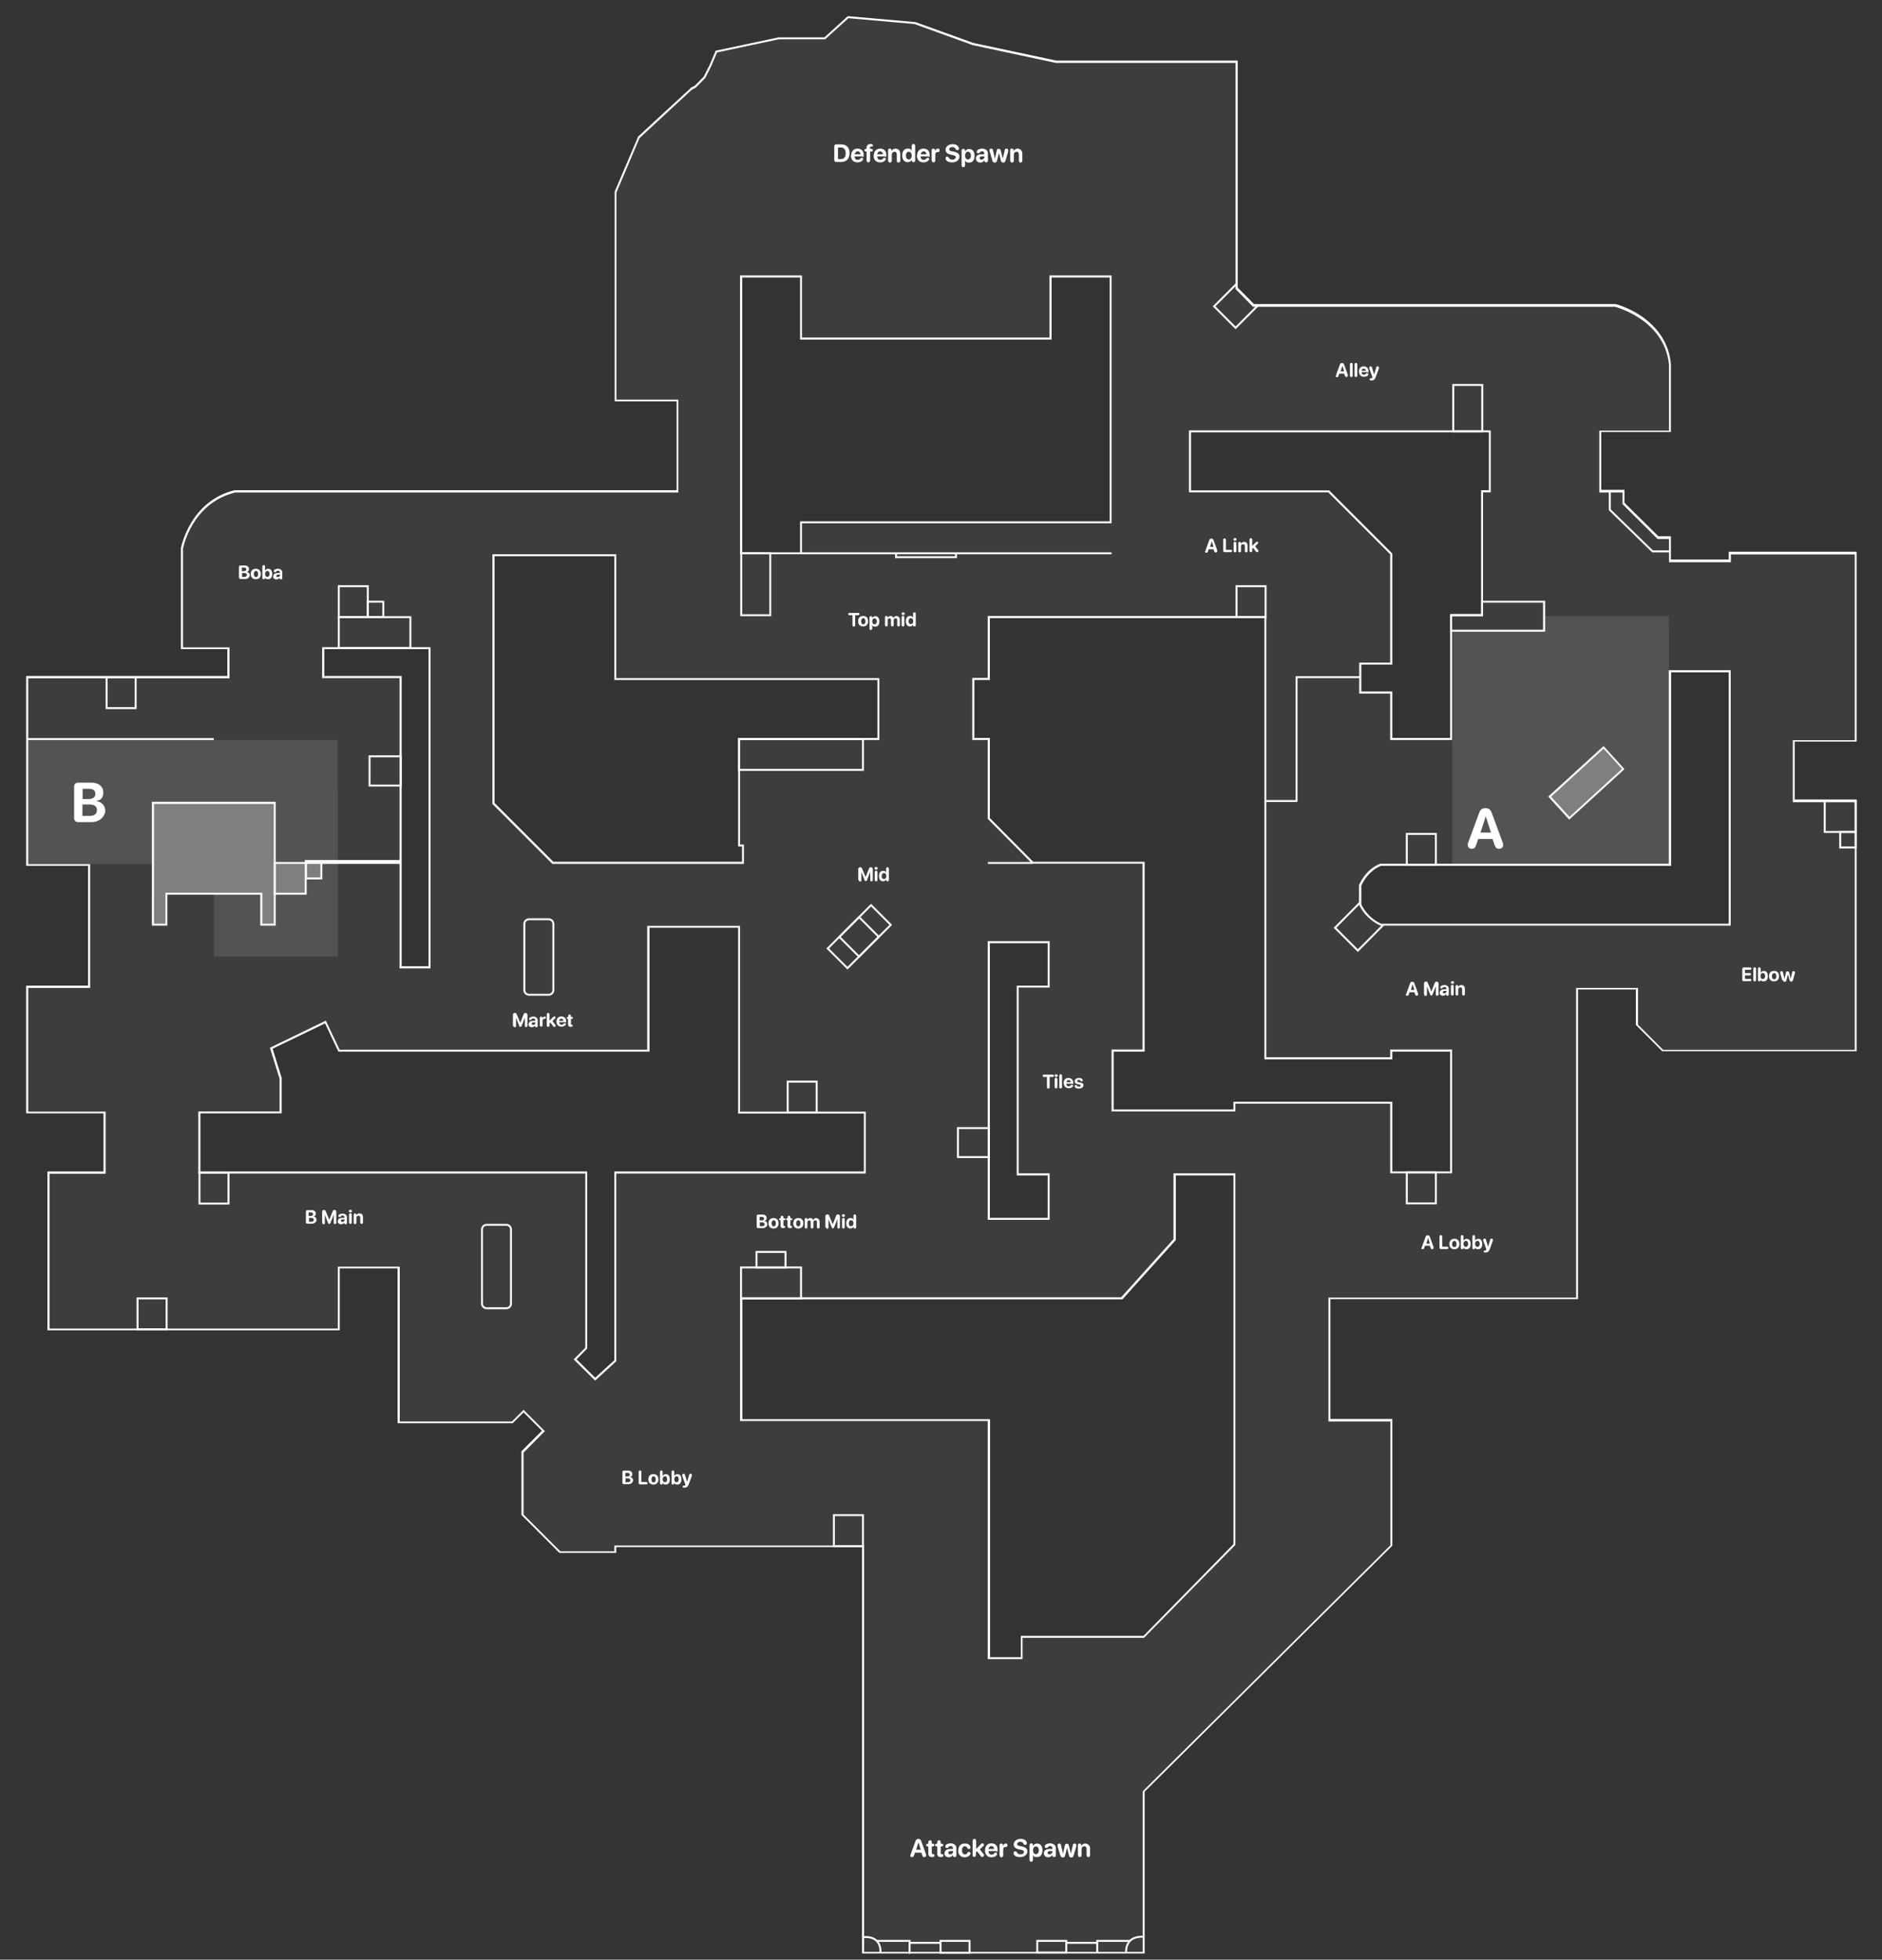 <?xml version="1.0" encoding="UTF-8"?>
<svg xmlns="http://www.w3.org/2000/svg" version="1.1" viewBox="0 0 972.7 1012.6">
  <rect x="0" y="0" width="972.7" height="1012.6" fill="#333333" stroke="none"/>
  <defs>
    <style>
      .cls-1 {
        fill: none;
        stroke: #fff;
        stroke-miterlimit: 10;
      }

      .cls-2 {
        fill: #3d3d3d;
      }

      .cls-3 {
        fill: #7e7f7e;
      }

      .cls-4 {
        fill: #fff;
      }

      .cls-5 {
        fill: #535353;
      }
    </style>
  </defs>
  <!-- Generator: Adobe Illustrator 28.6.0, SVG Export Plug-In . SVG Version: 1.2.0 Build 709)  -->
  <g>
    <g id="Layer_1">
      <g id="Body_Merge">
        <path class="cls-2" d="M958.6,414.4h-32v-32h32v-96h-64v4h-32v-12h-5.9l-18.1-18v-6.1h-12v-32h36v-34c-2.1-23.5-28-30-28-30h-187l-9-9.1V32.4h-92.9l-43-9.2-30.1-10.9-34-3-12.1,11h-23.9l-32,6.8-3,7.1-3.1,6.1-4.9,5-2.1,1.1-27,25-11.9,28.1v107h32v48H121.6c-22.8,5.5-27,29-27,29v51h24v16H14.6v96h32v64H14.6v63.9h40v32.1h-29v80h149v-32h32v80h58l6-6,11,11-11,11.1v32l19,19h27.9v-3h129.1v210h144v-83l128-127.1h0v-64h-32v-64h128v-119.3h0v-40.7h32v19l13,13h99v-128h0ZM894.6,355.5v122.9h-181c-8.3-3.7-11.1-10.9-11.1-10.9v-10.1c4.2-9.1,11.1-11,11.1-11h149v-100h32v9.1h0ZM718.6,606.4v-36h-80v4h-64v-32h16v-96h-57l-23-23.2v-10h0v-30.7h-8v-32h8v-32h144v228h64v-4h32v64h-32ZM510.6,542.4v-56h32v24h-16v96h16v24h-32v-88h0ZM770.6,222.4v32h-4v64h-16v64h-32v-24h-16v-16h16v-56l-32-32h-72v-32h156ZM382.6,142.3h32v32.1h127.9v-32.1h32.1v128.1h-160v16h-32v-144.1h0ZM318.6,286.4v64h136v32h-72v54h2v10h-98.9l-31.1-31v-129h64ZM166.6,334.4h56v166h-16v-150h-40v-16h0ZM142.6,414.4v64h-8v-16h-48v16h-8v-64h64ZM174.6,606.4h-72v-32.1h42v-16.9l-5-16,28.9-14,7.1,14.9h159.1v-64h48v96h65v32h-129v97l-10.9,10-11.1-11,6-6v-90h-128.1ZM638.5,766.4v32l-47.2,48h-62.8v11h-18v-100h0v-23h-128v-64h197l27-30v-34h32v160h0Z"/>
      </g>
      <g id="Bombsite">
        <rect class="cls-5" x="110.6" y="407.2" width="64" height="87.1"/>
        <rect class="cls-5" x="14.5" y="382.4" width="160" height="64"/>
        <rect class="cls-5" x="797.9" y="318.4" width="64.6" height="60"/>
        <rect class="cls-5" x="750.6" y="326.3" width="112" height="120.8"/>
        <rect class="cls-3" x="79" y="414.8" width="63.1" height="46.7"/>
        <rect class="cls-3" x="140.5" y="445.9" width="17.4" height="16"/>
        <rect class="cls-3" x="157.9" y="445.9" width="8.4" height="8"/>
        <rect class="cls-3" x="801.2" y="397.6" width="37.6" height="15.1" transform="translate(-58.7 658.9) rotate(-42.4)"/>
        <rect class="cls-3" x="135.3" y="445.9" width="6.4" height="31.6"/>
        <rect class="cls-3" x="79.4" y="445.9" width="6.2" height="31.7"/>
      </g>
      <g id="Lines">
        <path class="cls-4" d="M828.8,386.9l9.5,10.4-27.1,24.8-9.5-10.4,27.1-24.8M828.8,385.5l-28.6,26.1,10.8,11.9,28.6-26.1-10.8-11.9h0Z"/>
        <path class="cls-4" d="M741.6,431.4v15h-14v-15h14M742.6,430.4h-16v17h16v-17h0Z"/>
        <path class="cls-4" d="M797.5,311.4v14h-47v-7h16v-7h31M798.5,310.4h-32.9v7h-16v9h49v-16h0Z"/>
        <polyline class="cls-1" points="715 477.9 701.8 491.2 690 479.4 703 466.3"/>
        <path class="cls-4" d="M958.6,414.4v15h-15v-15h15M959.6,413.4h-17v17h17v-17h0Z"/>
        <path class="cls-4" d="M958.6,430.4v7h-7v-7h7M959.6,429.4h-9v9h9v-9h0Z"/>
        <path class="cls-4" d="M741.6,606.3v15h-14v-15h14M742.6,605.3h-16v17h16v-17h0Z"/>
        <path class="cls-4" d="M445.5,783.4v15h-14v-15h14M446.5,782.4h-16v17h16v-17h0Z"/>
        <path class="cls-4" d="M405.5,647.4v7h-14v-7h14M406.5,646.4h-16v9h16v-9h0Z"/>
        <path class="cls-4" d="M413.5,655.4v15h-30v-15h30M414.5,654.4h-32v17h32v-17h0Z"/>
        <path class="cls-4" d="M283.6,475.5c1,0,1.9.8,1.9,1.9v34.2c0,1-.8,1.9-1.9,1.9h-10.2c-1,0-1.9-.8-1.9-1.9v-34.2c0-1,.8-1.9,1.9-1.9h10.2M283.6,474.5h-10.2c-1.6,0-2.9,1.3-2.9,2.9v34.2c0,1.6,1.3,2.9,2.9,2.9h10.2c1.6,0,2.9-1.3,2.9-2.9v-34.2c0-1.6-1.3-2.9-2.9-2.9h0Z"/>
        <path class="cls-4" d="M261.7,633.4c1,0,1.9.8,1.9,1.9v38.3c0,1-.8,1.9-1.9,1.9h-10.2c-1,0-1.9-.8-1.9-1.9v-38.3c0-1,.8-1.9,1.9-1.9h10.2M261.7,632.4h-10.2c-1.6,0-2.9,1.3-2.9,2.9v38.3c0,1.6,1.3,2.9,2.9,2.9h10.2c1.6,0,2.9-1.3,2.9-2.9v-38.3c0-1.6-1.3-2.9-2.9-2.9h0Z"/>
        <path class="cls-4" d="M117.6,606.4v15h-14v-15h14M118.6,605.4h-16v17h16v-17h0Z"/>
        <path class="cls-4" d="M157.5,446.4v14.9h-15v-14.9h15M158.5,445.4h-17v16.9h17v-16.9h0Z"/>
        <path class="cls-4" d="M165.6,446.4v7h-7v-7h7M166.6,445.4h-9v9h9v-9h0Z"/>
        <path class="cls-4" d="M206.6,391.3v14.1h-15.1v-14.1h15.1M207.6,390.3h-17.1v16.1h17.1v-16.1h0Z"/>
        <path class="cls-4" d="M197.6,311.4v7h-7v-7h7M198.6,310.4h-9v9h9v-9h0Z"/>
        <path class="cls-4" d="M211.6,319.4v15h-36v-15h36M212.6,318.4h-38v17h38v-17h0Z"/>
        <path class="cls-4" d="M397.6,286.4v31h-14v-31h14M398.6,285.4h-16v33h16v-33h0Z"/>
        <path class="cls-4" d="M653.6,303.4v15h-14v-15h14M654.6,302.4h-16v17h16v-17h0Z"/>
        <path class="cls-4" d="M765.6,199.4v23h-14v-23h14M766.6,198.4h-16v25h16v-25h0Z"/>
        <polyline class="cls-1" points="650.3 157.7 638.6 169.4 627.5 158.3 639 146.8"/>
        <path class="cls-4" d="M510.6,583.4v14h-15v-14h15M511.6,582.4h-17v16h17v-16h0Z"/>
        <path class="cls-4" d="M445.5,382.4v14.9h-63v-14.9h63M446.5,381.4h-65v16.9h65v-16.9h0Z"/>
        <path class="cls-4" d="M450.2,468.4l9.5,9.5-21.7,21.7-9.5-9.5,21.7-21.7M450.2,467l-23.1,23.1,10.9,10.9,23.1-23.1-10.9-10.9h0Z"/>
        <path class="cls-4" d="M444,474.6l9.5,9.5-9.5,9.5-9.5-9.5,9.5-9.5M444,473.2l-10.9,10.9,10.9,10.9,10.9-10.9-10.9-10.9h0Z"/>
        <rect class="cls-4" x="414.4" y="285.4" width="160.1" height="1"/>
        <rect class="cls-4" x="462.6" y="285.7" width="1" height="2.7"/>
        <rect class="cls-4" x="463.1" y="287.4" width="31.5" height="1"/>
        <rect class="cls-4" x="493.6" y="285.9" width="1" height="2"/>
        <rect class="cls-4" x="166.3" y="445.4" width="40.7" height="1"/>
        <rect class="cls-4" x="510.6" y="445.4" width="23.2" height="1"/>
        <rect class="cls-4" x="654.4" y="413.4" width="16.1" height="1"/>
        <rect class="cls-4" x="669.6" y="349.4" width="1" height="64.5"/>
        <rect class="cls-4" x="670.1" y="349.4" width="32.6" height="1"/>
        <polyline class="cls-1" points="832 254 832 263.4 854.1 284.9 863 284.9"/>
        <polyline class="cls-1" points="470.1 1009.5 470.1 1002.9 452.9 1002.9"/>
        <path class="cls-4" d="M500.6,1003.4v5.1h-14v-5.1h14M501.6,1002.4h-16v7.1h16v-7.1h0Z"/>
        <rect class="cls-4" x="470.2" y="1003.4" width="15.8" height="1"/>
        <path class="cls-4" d="M550.6,1003.4v5h-14v-5h14M551.6,1002.4h-16v7h16v-7h0Z"/>
        <polyline class="cls-1" points="567.1 1008.9 567.1 1002.9 584.2 1002.9"/>
        <rect class="cls-4" x="551" y="1003.4" width="15.9" height="1"/>
        <path class="cls-1" d="M446.2,1001s9-1.5,8.9,7.8"/>
        <path class="cls-1" d="M591.1,1000.8s-9.1-1.2-9.1,7.8"/>
        <rect class="cls-4" x="157.5" y="444.4" width="49.2" height="1.1"/>
        <rect class="cls-4" x="14.3" y="381.4" width="96.2" height="1"/>
        <path class="cls-4" d="M69.6,350.4v15h-14v-15h14M70.6,349.4h-16v17h16v-17h0Z"/>
        <path class="cls-4" d="M189.6,303.4v15h-14v-15h14M190.6,302.4h-16v17h16v-17h0Z"/>
        <path class="cls-4" d="M85.6,671.4v15h-14v-15h14M86.6,670.4h-16v17h16v-17h0Z"/>
        <path class="cls-4" d="M421.6,559.4v15h-14v-15h14M422.6,558.4h-16v17h16v-17h0Z"/>
      </g>
      <g id="Outlines">
        <path class="cls-4" d="M438.6,9.4l34,3,30.1,10.9,43,9.2h92.9v116.9l9,9.1h187s25.8,6.5,28,30v34h-36v32h12v6l18.1,18h5.9v12h32v-4h64v96h-32v32h32v128h-99l-13-13v-19h-32v40.7h0v119.3h-128v64h32v64l-128,127.1v83h-144v-210h-129.1v3h-27.9l-19-19v-32l11-11.1-11-11-6,6h-58v-80h-32v32H25.6v-80h29v-32.1H14.6v-63.9h32v-64H14.6v-96h104v-16h-24v-51s4.2-23.5,27-29h229v-48h-32v-107l11.9-28.1,27-25,2.1-1.1,4.9-5,3.1-6.1,3-7.1,32-6.8h23.9l12.1-11M414.5,174.4v-32.1h-32v144.1h32v-16h160v-128.1h-32.1v32.1h-127.9M614.5,254.4h72l32,32v56h-16v16h16v24h32v-64h16v-64h4v-32h-156v32M285.6,446.4h98.9v-10h-2v-54h72v-32h-136v-64h-64v129l31,31M502.5,382.4h8v30.7h0v10l23,23.2h57v96h-16v32h64v-4h80v36h32v-64h-32v4h-64v-228h-144v32h-8v32M166.5,350.4h40v150h16v-166h-56v16M713.5,478.3h181v-132h-32v100h-149s-6.9,1.9-11.1,11v10.1s2.8,7.1,11.1,10.9M78.5,478.3h8v-16h48v16h8v-64h-64v64M175.5,542.3l-7.1-14.9-28.9,14,5,16v16.9h-42v32.1h200v90l-6,6,11.1,11,10.9-10v-97h129v-32h-65v-96h-48v64h-159.1M510.5,630.3h32v-24h-16v-96h16v-24h-32v144M382.5,734.3h128v23h0v100h18v-11h62.8l47.2-48v-192h-32v34l-27,30h-197v64M438.2,8.3l-.3.3-11.8,10.7h-23.7l-32,6.8h-.5c0,.1-.2.6-.2.6l-3,7-3,5.9-4.6,4.7-2,1h-.1v.2c-.1,0-27.1,25-27.1,25l-.2.2v.2l-12,28.1v108.4h32v45.9H121.3c-23.2,5.6-27.7,29.6-27.8,29.9h0v52.2h24v13.9H13.5v98.1h32v61.9H13.5v66h40v30h-29v82.1h151.1v-32h29.9v80h59.5l.3-.3,5.3-5.3,9.5,9.5-10.3,10.3-.3.3v32.9l.3.3,19,19,.3.3h29.4v-3h127v210h146.1v-83.6l127.7-126.8.3-.3v-65.5h-32v-61.9h128v-160h29.9v18.3l.3.3,13,13,.3.3h100.5v-130.1h-32v-29.9h32v-98.1h-66.1v4h-29.9v-12h-6.5l-17.5-17.3v-6.7h-12v-29.9h36v-35.2c-.9-9.9-6.2-18.4-15.2-24.6-6.8-4.6-13.2-6.3-13.5-6.3h-186.8l-8.4-8.5V31.3h-93.8l-42.8-9.1-30-10.8h-.2l-34-3h-.7ZM543.5,143.4h30v126h-160v16h-29.9v-142h29.9v32.1h130v-32.1h0ZM615.6,223.4h153.9v29.9h-4v64h-16v64h-29.9v-24h-16v-13.9h16v-57.4l-.3-.3-32-32-.3-.3h-71.4v-29.9h0ZM255.6,287.4h61.9v64h136v29.9h-72v56.1h2v7.9h-97.5l-30.4-30.4v-127.5h0ZM511.6,319.4h141.9v228h66.1v-4h29.9v61.9h-29.9v-36h-82.1v4h-61.9v-29.9h16v-98.1h-57.6l-22.4-22.6v-10.6h0v-30.8h-8v-29.9h8v-32h0ZM167.6,335.4h53.9v163.9h-13.9v-150h-40v-13.9h0ZM863.6,347.4h29.9v129.9h-179.7c-7-3.2-9.8-9-10.2-10v-9.7c3.6-7.7,9.3-9.9,10.2-10.2h149.9v-100h0ZM79.6,415.4h61.9v61.9h-5.9v-16h-50.1v16h-5.9v-61.9h0ZM335.6,479.4h45.9v96h65v29.9h-129v97.6l-9.9,9-9.6-9.5,5.2-5.3.3-.3v-91.5H103.6v-30h42v-18.3l-4.7-15.1,27.1-13.1,6.6,14,.3.6h160.8v-64h-.1ZM511.6,487.4h29.9v21.9h-16v98.1h16v21.9h-29.9v-141.9h0ZM607.6,607.4h29.9v190.5l-46.5,47.4h-63.4v11h-15.9v-100h0v-23h-128v-61.9h196.4l.3-.3,27-30,.3-.3v-33.3h0Z"/>
      </g>
      <g id="Callouts_copy">
        <path class="cls-4" d="M470.6,958.7c0-.2,0-.4.1-.6l2.5-6.8c.3-.7.7-1.1,1.4-1.1s1.2.3,1.5,1.1l2.5,6.8c0,.2.1.4.1.6,0,.5-.4.9-1,.9s-.8-.2-1-.8l-.5-1.5h-3.3l-.5,1.4c-.2.6-.5.9-1,.9s-1-.3-1-.9h.2ZM475.9,955.8l-1.2-3.8h0l-1.2,3.8h2.4Z"/>
        <path class="cls-4" d="M479.8,954.1h-.4c-.4,0-.7-.3-.7-.7s.3-.7.7-.7h.4v-.8c0-.6.4-1,.9-1s.9.4.9,1v.8h.6c.4,0,.7.3.7.7s-.3.7-.7.7h-.6v3.3c0,.5.2.7.6.7h.1c.5,0,.7.2.7.7s-.5.8-1.3.8h0c-1.2,0-1.9-.6-1.9-1.8v-3.7h0Z"/>
        <path class="cls-4" d="M484.4,954.1h-.4c-.4,0-.7-.3-.7-.7s.3-.7.7-.7h.4v-.8c0-.6.4-1,.9-1s.9.4.9,1v.8h.6c.4,0,.7.3.7.7s-.3.7-.7.7h-.6v3.3c0,.5.2.7.6.7h.1c.5,0,.7.2.7.7s-.5.8-1.3.8h0c-1.2,0-1.9-.6-1.9-1.8v-3.7h0Z"/>
        <path class="cls-4" d="M488.2,957.5c0-1.2,1-2,2.6-2.1h1.7v-.5c0-.6-.4-1-1.1-1s-.9.2-1.3.7c-.2.2-.4.3-.7.3-.5,0-.8-.3-.8-.7v-.4c.3-.8,1.4-1.3,2.8-1.3s2.9.9,2.9,2.3v3.9c0,.6-.4.9-.9.9s-.9-.3-.9-.8v-.3h0c-.4.7-1.2,1.2-2.1,1.2-1.3,0-2.3-.8-2.3-2.1h0ZM492.6,957v-.5h-1.4c-.7,0-1.1.5-1.1.9s.4.8,1,.8,1.5-.5,1.5-1.3h0Z"/>
        <path class="cls-4" d="M495.3,956.1c0-2.2,1.3-3.5,3.3-3.5s2.5.7,2.9,1.6c0,.2.1.3.1.5,0,.5-.4.7-.8.7s-.6-.2-.8-.5c-.3-.6-.8-.9-1.3-.9-.9,0-1.5.8-1.5,2.1s.6,2.1,1.5,2.1,1-.3,1.3-.8c.2-.4.5-.5.8-.5s.8.3.8.7,0,.3-.1.5c-.4.9-1.6,1.6-2.9,1.6-2,0-3.4-1.3-3.4-3.5h.1Z"/>
        <path class="cls-4" d="M502.7,958.7v-7.5c0-.6.4-1,.9-1s.9.3.9,1v4.2h0l2.5-2.5c.2-.3.5-.4.7-.4.5,0,.8.3.8.8s0,.5-.4.7l-1.7,1.6,1.9,2.4c.2.3.3.4.3.7,0,.5-.4.8-.9.8s-.6,0-.9-.6l-1.8-2.3-.6.5v1.4c0,.6-.4,1-.9,1s-.9-.3-.9-1h0v.2Z"/>
        <path class="cls-4" d="M509.1,956.1c0-2.2,1.3-3.6,3.3-3.6s3.2,1.3,3.2,3.2-.3.8-.8.8h-3.9c0,1.1.6,1.8,1.5,1.8s1.1-.2,1.6-.8c.2-.2.4-.3.6-.3.4,0,.7.2.7.7s0,.3,0,.5c-.5.8-1.5,1.3-2.8,1.3-2.1,0-3.4-1.3-3.4-3.5h0ZM513.8,955.4c0-.9-.6-1.5-1.4-1.5s-1.4.6-1.5,1.5h2.9Z"/>
        <path class="cls-4" d="M516.6,958.7v-5.2c0-.6.4-.9.9-.9s.9.3.9.9v.4h0c.2-.8.7-1.3,1.4-1.3s.4,0,.6.2c.2,0,.3.4.3.7s0,.5-.3.7-.4.2-.8.2c-.8,0-1.1.5-1.1,1.3v3c0,.6-.4,1-.9,1s-.9-.3-.9-1h-.1Z"/>
        <path class="cls-4" d="M523.9,957.9v-.5c0-.5.3-.8.8-.8s.7.2.9.6c.3.7,1,1,1.9,1s1.7-.5,1.7-1.2-.4-1-1.6-1.2l-1-.2c-1.8-.4-2.7-1.2-2.7-2.6s1.5-2.8,3.5-2.8,2.9.7,3.3,1.9v.4c0,.5-.3.8-.8.8s-.7-.2-.9-.6c-.3-.7-.9-1-1.7-1s-1.6.4-1.6,1.1.4.9,1.5,1.1l1,.2c1.9.4,2.8,1.2,2.8,2.6s-1.4,2.9-3.7,2.9-3.1-.8-3.5-1.8h0Z"/>
        <path class="cls-4" d="M532.1,961v-7.5c0-.6.4-1,.9-1s.9.3.9,1v.4h0c.4-.8,1.1-1.3,2.1-1.3,1.7,0,2.8,1.3,2.8,3.5s-1,3.5-2.8,3.5-1.8-.5-2.1-1.2h0v2.6c0,.6-.4,1-.9,1s-.9-.3-.9-1h0ZM536.9,956.1c0-1.2-.6-2-1.5-2s-1.5.8-1.5,2,.6,2,1.5,2,1.5-.8,1.5-2Z"/>
        <path class="cls-4" d="M539.5,957.5c0-1.2,1-2,2.7-2.1h1.7v-.5c0-.6-.4-1-1.1-1s-.9.2-1.3.7c-.2.2-.4.3-.7.3-.5,0-.8-.3-.8-.7v-.4c.3-.8,1.4-1.3,2.8-1.3s2.9.9,2.9,2.3v3.9c0,.6-.4.9-.9.9s-.8-.3-.9-.8v-.3h0c-.4.7-1.2,1.2-2.1,1.2-1.3,0-2.3-.8-2.3-2.1h0ZM543.9,957v-.5h-1.4c-.7,0-1.1.5-1.1.9s.4.8,1,.8,1.5-.5,1.5-1.3h0Z"/>
        <path class="cls-4" d="M548,958.7l-1.4-4.7v-.6c0-.5.4-.8.9-.8s.8.3.9.8l1,4.4h0l1-4.3c0-.5.5-.8,1-.8s.9.3,1,.8l1.1,4.3h0l1-4.4c0-.5.4-.8.9-.8s.9.3.9.8v.6l-1.4,4.8c-.2.7-.5,1-1.2,1s-1-.3-1.2-1l-1-4h0l-1,4c-.2.7-.5,1-1.2,1s-1-.3-1.2-1h0Z"/>
        <path class="cls-4" d="M557.1,958.7v-5.2c0-.6.3-.9.9-.9s.9.4.9.9v.4h0c.4-.8,1-1.3,2.1-1.3s2.4,1,2.4,2.5v3.5c0,.6-.4,1-.9,1s-.9-.3-.9-1v-3.2c0-.9-.4-1.4-1.2-1.4s-1.4.6-1.4,1.5v3.1c0,.6-.4,1-.9,1s-.9-.3-.9-1h0Z"/>
        <path class="cls-4" d="M690.6,194.1v-.5l1.9-5.2c.2-.6.5-.8,1.1-.8s.9.2,1.1.8l1.9,5.2v.5c0,.4-.3.7-.7.7s-.6-.2-.8-.6l-.4-1.1h-2.5l-.4,1.1c0,.5-.4.7-.8.7s-.8-.3-.8-.7h.4ZM694.7,191.9l-.9-2.9h0l-.9,2.9h1.9,0Z"/>
        <path class="cls-4" d="M697.7,194.1v-5.8c0-.5.3-.8.7-.8s.7.3.7.8v5.8c0,.5-.3.7-.7.7s-.7-.2-.7-.7Z"/>
        <path class="cls-4" d="M700.1,194.1v-5.8c0-.5.3-.8.7-.8s.7.3.7.8v5.8c0,.5-.3.7-.7.7s-.7-.2-.7-.7Z"/>
        <path class="cls-4" d="M702.3,192.1c0-1.7,1-2.8,2.5-2.8s2.5,1,2.5,2.4-.2.6-.6.6h-3c0,.8.5,1.3,1.2,1.3s.9-.2,1.2-.6c.2-.2.3-.2.5-.2.3,0,.6.2.6.5v.4c-.3.6-1.2,1-2.2,1-1.6,0-2.6-1-2.6-2.7h-.1ZM705.9,191.6c0-.7-.5-1.1-1.1-1.1s-1.1.5-1.1,1.1h2.2,0Z"/>
        <path class="cls-4" d="M707.9,196c0-.3.2-.5.5-.5h.2c.2,0,.5-.1.7-.5v-.2l-1.6-4.4v-.4c0-.4.3-.7.7-.7s.6.2.7.6l1.1,3.6h0l1.1-3.6c0-.4.3-.6.7-.6s.7.3.7.6v.4l-1.6,4.4c-.5,1.4-1.1,1.9-2.2,1.9s-1-.2-1-.7h0Z"/>
        <path class="cls-4" d="M321.7,766.2v-5.5c0-.5.3-.8.7-.8h2.3c1.3,0,2.1.7,2.1,1.8s-.6,1.4-1.3,1.5h0c1,0,1.7.8,1.7,1.7s-.9,2-2.4,2h-2.4c-.5,0-.7-.3-.7-.8h0ZM324.3,762.9c.8,0,1.2-.3,1.2-.9s-.4-.9-1.1-.9h-1.2v1.8h1.1ZM324.5,765.9c.9,0,1.3-.4,1.3-1s-.5-1-1.3-1h-1.2v2h1.3,0Z"/>
        <path class="cls-4" d="M330.1,766.2v-5.6c0-.5.3-.8.7-.8s.7.3.7.8v5.2h2.5c.4,0,.7.2.7.6s-.3.6-.7.6h-3.2c-.5,0-.7-.3-.7-.8Z"/>
        <path class="cls-4" d="M335.1,764.4c0-1.7,1-2.7,2.6-2.7s2.6,1,2.6,2.7-1,2.7-2.6,2.7-2.6-1-2.6-2.7ZM338.9,764.4c0-1-.5-1.6-1.1-1.6s-1.1.6-1.1,1.6.4,1.6,1.1,1.6,1.1-.6,1.1-1.6Z"/>
        <path class="cls-4" d="M341.1,766.4v-5.8c0-.5.3-.8.7-.8s.7.3.7.8v2.1h0c.3-.6.9-1,1.6-1,1.3,0,2.1,1,2.1,2.7s-.8,2.7-2.1,2.7-1.4-.4-1.6-1h0v.3c0,.5-.3.7-.7.7s-.7-.2-.7-.7h0ZM344.8,764.4c0-1-.4-1.6-1.1-1.6s-1.2.6-1.2,1.6.5,1.5,1.2,1.5,1.1-.6,1.1-1.5Z"/>
        <path class="cls-4" d="M347.1,766.4v-5.8c0-.5.3-.8.7-.8s.7.3.7.8v2.1h0c.3-.6.9-1,1.6-1,1.3,0,2.1,1,2.1,2.7s-.8,2.7-2.1,2.7-1.4-.4-1.6-1h0v.3c0,.5-.3.7-.7.7s-.7-.2-.7-.7h0ZM350.8,764.4c0-1-.4-1.6-1.1-1.6s-1.2.6-1.2,1.6.5,1.5,1.2,1.5,1.1-.6,1.1-1.5Z"/>
        <path class="cls-4" d="M352.8,768.2c0-.3.2-.5.5-.5h.2c.2,0,.5,0,.7-.5v-.2l-1.6-4.4v-.4c0-.4.3-.7.7-.7s.6.2.7.6l1.1,3.6h0l1.1-3.6c.1-.4.3-.6.7-.6s.7.3.7.6v.4l-1.6,4.4c-.5,1.3-1.1,1.8-2.2,1.8s-1-.2-1-.7h0v.2Z"/>
        <path class="cls-4" d="M443.6,454.7v-5.6c0-.6.4-1,1-1s.8.2,1,.8l1.8,4.3h0l1.7-4.3c.2-.5.5-.8,1-.8s1,.4,1,1v5.6c0,.4-.2.7-.7.7s-.6-.2-.6-.7v-4.2h0l-1.7,4.3c-.1.3-.3.5-.6.5s-.5-.1-.6-.4l-1.7-4.3h0v4.2c0,.4-.2.7-.6.7s-.7-.2-.7-.7h-.3Z"/>
        <path class="cls-4" d="M452,448.7c0-.4.3-.7.8-.7s.8.3.8.7-.3.7-.8.7-.8-.3-.8-.7ZM452.1,454.7v-4c0-.5.3-.8.7-.8s.7.3.7.8v4c0,.5-.3.7-.7.7s-.7-.3-.7-.7Z"/>
        <path class="cls-4" d="M454.3,452.7c0-1.7.8-2.7,2.1-2.7s1.3.4,1.6,1h0v-2.1c0-.5.3-.8.7-.8s.7.3.7.8v5.8c0,.5-.3.7-.7.7s-.7-.2-.7-.7v-.3h0c-.2.6-.8,1-1.6,1-1.3,0-2.1-1-2.1-2.7h0ZM458.1,452.7c0-1-.5-1.6-1.2-1.6s-1.2.6-1.2,1.6.4,1.5,1.2,1.5,1.2-.6,1.2-1.5Z"/>
        <path class="cls-4" d="M541.1,561.7v-5.2h-1.5c-.4,0-.7-.2-.7-.6s.3-.6.7-.6h4.4c.4,0,.7.2.7.6s-.3.6-.7.6h-1.5v5.2c0,.5-.3.8-.7.8s-.7-.3-.7-.8h0Z"/>
        <path class="cls-4" d="M545.1,555.8c0-.4.3-.7.8-.7s.8.3.8.7-.3.7-.8.7-.8-.3-.8-.7ZM545.1,561.7v-4c0-.5.3-.8.7-.8s.7.3.7.8v4c0,.5-.3.7-.7.7s-.7-.3-.7-.7Z"/>
        <path class="cls-4" d="M547.5,561.7v-5.8c0-.5.3-.8.7-.8s.7.3.7.8v5.8c0,.5-.3.7-.7.7s-.7-.2-.7-.7Z"/>
        <path class="cls-4" d="M549.7,559.8c0-1.7,1-2.8,2.5-2.8s2.5,1,2.5,2.4-.2.6-.6.6h-3c0,.8.5,1.3,1.2,1.3s.9-.2,1.2-.6c.2-.2.3-.2.5-.2.3,0,.6.2.6.5v.3c-.3.6-1.2,1-2.2,1-1.6,0-2.6-1-2.6-2.7h0v.2ZM553.4,559.2c0-.7-.5-1.1-1.1-1.1s-1.1.5-1.1,1.1h2.2,0Z"/>
        <path class="cls-4" d="M555.4,561.5v-.3c0-.3.2-.5.6-.5s.4,0,.6.3c.3.4.6.5,1.1.5s.8-.2.8-.6-.2-.4-.7-.5l-.9-.2c-1-.2-1.5-.7-1.5-1.5s.9-1.7,2.2-1.7,1.9.5,2,1.1v.2c0,.3-.2.5-.5.5s-.4,0-.5-.2c-.2-.3-.5-.6-1-.6s-.8.2-.8.6.2.5.7.6l.9.2c1.1.2,1.6.6,1.6,1.4s-.9,1.7-2.3,1.7-2-.4-2.2-1h0Z"/>
        <path class="cls-4" d="M734.9,644.8v-.5l1.9-5.2c.2-.6.5-.8,1.1-.8s.9.2,1.1.8l1.9,5.2v.5c0,.4-.3.7-.7.7s-.6-.2-.8-.7l-.4-1.1h-2.5l-.4,1.1c0,.5-.4.7-.8.7s-.8-.3-.8-.7h.4ZM739,642.6l-.9-2.9h0l-.9,2.9h1.9,0Z"/>
        <path class="cls-4" d="M744,644.6v-5.6c0-.5.3-.8.7-.8s.7.3.7.8v5.2h2.5c.4,0,.7.2.7.6s-.3.6-.7.6h-3.2c-.5,0-.7-.3-.7-.8Z"/>
        <path class="cls-4" d="M749.1,642.8c0-1.7,1-2.7,2.6-2.7s2.6,1,2.6,2.7-1,2.7-2.6,2.7-2.6-1-2.6-2.7ZM752.8,642.8c0-1-.5-1.6-1.1-1.6s-1.2.6-1.2,1.6.4,1.6,1.2,1.6,1.1-.6,1.1-1.6Z"/>
        <path class="cls-4" d="M755,644.8v-5.8c0-.5.3-.8.7-.8s.7.3.7.8v2.1h0c.3-.6.9-1,1.6-1,1.3,0,2.1,1,2.1,2.7s-.8,2.7-2.1,2.7-1.3-.4-1.6-1h0v.3c0,.5-.3.7-.7.7s-.7-.2-.7-.7h0ZM758.8,642.8c0-1-.4-1.6-1.2-1.6s-1.2.6-1.2,1.6.5,1.5,1.2,1.5,1.2-.6,1.2-1.5Z"/>
        <path class="cls-4" d="M761,644.8v-5.8c0-.5.3-.8.7-.8s.7.3.7.8v2.1h0c.3-.6.9-1,1.6-1,1.3,0,2.1,1,2.1,2.7s-.8,2.7-2.1,2.7-1.3-.4-1.6-1h0v.3c0,.5-.3.7-.7.7s-.7-.2-.7-.7h0ZM764.8,642.8c0-1-.4-1.6-1.2-1.6s-1.2.6-1.2,1.6.5,1.5,1.2,1.5,1.2-.6,1.2-1.5Z"/>
        <path class="cls-4" d="M766.8,646.7c0-.3.2-.5.5-.5h.2c.2,0,.5,0,.7-.5v-.2l-1.6-4.4v-.4c0-.4.3-.7.7-.7s.6.2.7.6l1.1,3.6h0l1.1-3.6c0-.4.3-.6.7-.6s.7.3.7.6v.4l-1.6,4.4c-.5,1.3-1.1,1.8-2.2,1.8s-1-.2-1-.7h0v.2Z"/>
        <path class="cls-4" d="M431.2,82.8v-7.2c0-.6.4-1,1-1h2.5c2.8,0,4.4,1.6,4.4,4.5s-1.6,4.6-4.4,4.6h-2.5c-.6,0-1-.4-1-1h0ZM434.5,82.2c1.7,0,2.6-1,2.6-3s-1-3-2.6-3h-1.4v6h1.4Z"/>
        <path class="cls-4" d="M439.9,80.4c0-2.2,1.3-3.6,3.3-3.6s3.2,1.3,3.2,3.2-.3.8-.8.8h-3.9c0,1.1.6,1.8,1.5,1.8s1.1-.2,1.6-.8c.2-.2.4-.3.6-.3.4,0,.7.2.7.7s0,.3-.1.4c-.5.8-1.5,1.3-2.8,1.3-2.1,0-3.4-1.3-3.4-3.5h0ZM444.7,79.7c0-.9-.6-1.5-1.4-1.5s-1.4.6-1.5,1.5h2.9Z"/>
        <path class="cls-4" d="M447.9,82.9v-4.6h-.4c-.4,0-.7-.2-.7-.7s.3-.7.7-.7h.4v-.5c0-1.3.7-1.9,1.9-2,1,0,1.4.3,1.4.8s-.1.4-.4.5h-.4c-.6,0-.8.2-.8.8v.4h.8c.4,0,.7.2.7.7s-.3.7-.7.7h-.7v4.6c0,.6-.4,1-.9,1s-.9-.3-.9-1h0Z"/>
        <path class="cls-4" d="M451.6,80.4c0-2.2,1.3-3.6,3.3-3.6s3.2,1.3,3.2,3.2-.3.8-.8.8h-3.9c0,1.1.6,1.8,1.5,1.8s1.1-.2,1.6-.8c.2-.2.4-.3.6-.3.4,0,.7.2.7.7s0,.3-.1.4c-.5.8-1.5,1.3-2.8,1.3-2.1,0-3.4-1.3-3.4-3.5h0ZM456.3,79.7c0-.9-.6-1.5-1.4-1.5s-1.4.6-1.5,1.5h2.9Z"/>
        <path class="cls-4" d="M459,82.9v-5.2c0-.6.3-.9.9-.9s.9.4.9.9v.4h0c.4-.8,1-1.3,2.1-1.3s2.4.9,2.4,2.6v3.6c0,.6-.4,1-.9,1s-.9-.3-.9-1v-3.2c0-.9-.4-1.4-1.2-1.4s-1.4.6-1.4,1.5v3.1c0,.6-.4,1-.9,1s-.9-.3-.9-1h-.1Z"/>
        <path class="cls-4" d="M466.3,80.3c0-2.2,1.1-3.5,2.8-3.5s1.8.5,2.1,1.3h0v-2.7c0-.6.4-1,.9-1s.9.3.9,1v7.5c0,.6-.4.9-.9.9s-.9-.3-.9-.9v-.4h0c-.3.8-1,1.3-2.1,1.3-1.7,0-2.8-1.3-2.8-3.5h0ZM471.2,80.4c0-1.2-.6-2-1.5-2s-1.5.8-1.5,2,.6,2,1.5,2,1.5-.8,1.5-2Z"/>
        <path class="cls-4" d="M474,80.4c0-2.2,1.3-3.6,3.3-3.6s3.2,1.3,3.2,3.2-.3.8-.8.8h-3.9c0,1.1.6,1.8,1.5,1.8s1.1-.2,1.6-.8c.2-.2.4-.3.6-.3.4,0,.7.2.7.7s0,.3-.1.4c-.5.8-1.5,1.3-2.8,1.3-2.1,0-3.4-1.3-3.4-3.5h0ZM478.8,79.7c0-.9-.6-1.5-1.4-1.5s-1.4.6-1.5,1.5h2.9Z"/>
        <path class="cls-4" d="M481.5,82.9v-5.2c0-.6.4-.9.9-.9s.9.3.9.9v.4h0c.2-.8.7-1.3,1.4-1.3s.4,0,.6.2c.2,0,.3.4.3.7s0,.5-.3.7-.4.2-.8.2c-.8,0-1.1.5-1.1,1.3v3c0,.6-.4,1-.9,1s-.9-.3-.9-1h-.1Z"/>
        <path class="cls-4" d="M488.8,82.2c0-.2-.1-.3-.1-.5,0-.5.4-.8.8-.8s.6.2.9.6c.3.7,1,1,1.9,1s1.7-.5,1.7-1.2-.4-.9-1.6-1.2l-1-.2c-1.8-.4-2.7-1.2-2.7-2.6s1.5-2.8,3.5-2.8,2.9.7,3.4,1.9v.4c0,.5-.3.8-.8.8s-.7-.2-.9-.6c-.3-.7-.9-1-1.7-1s-1.6.4-1.6,1.1.4.9,1.5,1.1l1,.2c1.9.4,2.8,1.2,2.8,2.6s-1.4,2.9-3.7,2.9-3.1-.8-3.5-1.8h.1Z"/>
        <path class="cls-4" d="M497,85.2v-7.4c0-.6.4-.9.9-.9s.9.3.9,1v.4h0c.4-.8,1.1-1.3,2.1-1.3,1.7,0,2.8,1.3,2.8,3.5s-1,3.5-2.8,3.5-1.8-.5-2.1-1.2h0v2.6c0,.6-.4,1-.9,1s-.9-.3-.9-1h0v-.2ZM501.8,80.4c0-1.2-.6-2-1.5-2s-1.5.8-1.5,2,.6,2,1.5,2,1.5-.8,1.5-2Z"/>
        <path class="cls-4" d="M504.4,81.8c0-1.2,1-2,2.6-2.1h1.7v-.5c0-.6-.4-1-1.1-1s-.9.2-1.3.7c-.2.2-.4.3-.7.3-.5,0-.8-.3-.8-.7s0-.3.1-.4c.3-.8,1.4-1.3,2.8-1.3s2.9.9,2.9,2.3v3.9c0,.6-.4.9-.9.9s-.9-.3-.9-.8v-.3h0c-.4.7-1.2,1.2-2.1,1.2-1.3,0-2.3-.8-2.3-2.1h0ZM508.8,81.3v-.5h-1.4c-.7,0-1.1.4-1.1.9s.4.8,1,.8,1.5-.5,1.5-1.3h0Z"/>
        <path class="cls-4" d="M512.9,82.9l-1.4-4.7c0-.2-.1-.4-.1-.6,0-.5.4-.8.9-.8s.8.3.9.8l1,4.4h0l1-4.3c0-.6.5-.8,1-.8s.9.3,1,.8l1.1,4.3h0l1-4.4c0-.5.4-.8.9-.8s.9.3.9.8v.6l-1.4,4.8c-.2.7-.5,1-1.2,1s-1-.3-1.2-1l-1-4h0l-1,4c-.2.7-.5,1-1.2,1s-1-.3-1.2-1h0Z"/>
        <path class="cls-4" d="M522.1,82.9v-5.2c0-.6.3-.9.9-.9s.9.4.9.9v.4h0c.4-.8,1-1.3,2.1-1.3s2.4.9,2.4,2.6v3.6c0,.6-.4,1-.9,1s-.9-.3-.9-1v-3.2c0-.9-.4-1.4-1.2-1.4s-1.4.6-1.4,1.5v3.1c0,.6-.4,1-.9,1s-.9-.3-.9-1h0Z"/>
        <path class="cls-4" d="M391.1,633.9v-5.5c0-.5.3-.8.7-.8h2.3c1.3,0,2.1.7,2.1,1.8s-.6,1.4-1.3,1.5h0c1,0,1.7.8,1.7,1.7s-.9,2-2.4,2h-2.4c-.5,0-.7-.3-.7-.8h0ZM393.7,630.6c.8,0,1.2-.3,1.2-.9s-.4-.9-1.1-.9h-1.2v1.8h1.1ZM393.9,633.6c.9,0,1.3-.4,1.3-1s-.5-1-1.3-1h-1.2v2h1.3,0Z"/>
        <path class="cls-4" d="M397.2,632.1c0-1.7,1-2.7,2.6-2.7s2.6,1,2.6,2.7-1,2.7-2.6,2.7-2.6-1-2.6-2.7ZM401,632.1c0-1-.5-1.6-1.1-1.6s-1.1.6-1.1,1.6.4,1.6,1.1,1.6,1.1-.6,1.1-1.6Z"/>
        <path class="cls-4" d="M403.5,630.5h-.3c-.3,0-.5-.2-.5-.5s.2-.5.5-.5h.3v-.6c0-.5.3-.7.7-.7s.7.3.7.7v.6h.5c.3,0,.5.2.5.5s-.2.5-.5.5h-.5v2.5c0,.4.1.5.4.5h0c.4,0,.5.2.5.5s-.4.6-1,.6h0c-1,0-1.4-.5-1.4-1.4v-2.8h0Z"/>
        <path class="cls-4" d="M407.1,630.5h-.3c-.3,0-.5-.2-.5-.5s.2-.5.5-.5h.3v-.6c0-.5.3-.7.7-.7s.7.3.7.7v.6h.5c.3,0,.5.2.5.5s-.2.5-.5.5h-.5v2.5c0,.4.1.5.4.5h0c.4,0,.5.2.5.5s-.4.6-1,.6h0c-1,0-1.4-.5-1.4-1.4v-2.8h0Z"/>
        <path class="cls-4" d="M410,632.1c0-1.7,1-2.7,2.6-2.7s2.6,1,2.6,2.7-1,2.7-2.6,2.7-2.6-1-2.6-2.7ZM413.7,632.1c0-1-.5-1.6-1.1-1.6s-1.1.6-1.1,1.6.4,1.6,1.1,1.6,1.1-.6,1.1-1.6Z"/>
        <path class="cls-4" d="M415.9,634.1v-4c0-.5.3-.7.7-.7s.7.2.7.7v.3h0c.2-.6.8-1,1.5-1s1.3.4,1.5,1.1h0c.2-.7.9-1.1,1.6-1.1s1.7.7,1.7,1.8v2.9c0,.5-.3.7-.7.7s-.7-.3-.7-.7v-2.6c0-.6-.3-.9-.9-.9s-.9.4-.9,1v2.5c0,.5-.3.7-.7.7s-.7-.3-.7-.7v-2.6c0-.6-.3-.9-.8-.9s-.9.4-.9,1v2.5c0,.5-.3.7-.7.7s-.7-.3-.7-.7h0Z"/>
        <path class="cls-4" d="M426.6,634.1v-5.6c0-.6.4-1,1-1s.8.2,1,.8l1.8,4.3h0l1.7-4.3c.2-.5.5-.8,1-.8s1,.3,1,1v5.6c0,.4-.2.7-.7.7s-.6-.2-.6-.7v-4.2h0l-1.7,4.3c-.1.3-.3.5-.6.5s-.5,0-.6-.4l-1.7-4.3h0v4.2c0,.4-.2.7-.6.7s-.7-.2-.7-.7h-.3Z"/>
        <path class="cls-4" d="M435.1,628.1c0-.4.3-.7.8-.7s.8.3.8.7-.3.7-.8.7-.8-.3-.8-.7ZM435.2,634.1v-4c0-.5.3-.8.7-.8s.7.3.7.8v4c0,.5-.3.7-.7.7s-.7-.3-.7-.7Z"/>
        <path class="cls-4" d="M437.4,632.1c0-1.7.8-2.7,2.1-2.7s1.3.4,1.6,1h0v-2.1c0-.5.3-.8.7-.8s.7.3.7.8v5.8c0,.5-.3.7-.7.7s-.7-.2-.7-.7v-.3h0c-.2.6-.8,1-1.6,1-1.3,0-2.1-1-2.1-2.7h0ZM441.1,632.1c0-1-.5-1.6-1.2-1.6s-1.2.6-1.2,1.6.4,1.5,1.2,1.5,1.2-.6,1.2-1.5Z"/>
        <path class="cls-4" d="M158.1,631.6v-5.5c0-.5.3-.8.7-.8h2.3c1.3,0,2.1.7,2.1,1.8s-.6,1.4-1.3,1.5h0c1,0,1.7.8,1.7,1.7s-.9,2-2.4,2h-2.4c-.5,0-.7-.3-.7-.8h0ZM160.6,628.3c.8,0,1.2-.3,1.2-.9s-.4-.9-1.1-.9h-1.2v1.8h1.1ZM160.9,631.3c.9,0,1.3-.4,1.3-1s-.5-1-1.3-1h-1.2v2h1.3-.1Z"/>
        <path class="cls-4" d="M166.5,631.8v-5.6c0-.6.4-1,.9-1s.8.2,1,.8l1.8,4.3h0l1.7-4.3c.2-.5.5-.8,1-.8s.9.3.9,1v5.6c0,.4-.2.7-.7.7s-.6-.2-.6-.7v-4.2h0l-1.7,4.3c-.1.3-.3.5-.6.5s-.5,0-.6-.4l-1.7-4.3h0v4.2c0,.4-.2.7-.6.7s-.7-.2-.7-.7h0Z"/>
        <path class="cls-4" d="M174.7,630.9c0-1,.7-1.5,2-1.6h1.3v-.4c0-.5-.3-.8-.9-.8s-.7,0-1,.5c-.2.2-.3.3-.6.3s-.6-.2-.6-.5v-.3c.2-.6,1.1-1,2.2-1s2.2.7,2.2,1.8v3c0,.5-.3.7-.7.7s-.6-.2-.7-.6v-.3h0c-.3.6-.9.9-1.6.9-1,0-1.8-.6-1.8-1.6h.2ZM178.1,630.5v-.4h-1.1c-.5,0-.8.4-.8.7s.3.6.8.6,1.1-.4,1.1-1h0Z"/>
        <path class="cls-4" d="M180.3,625.8c0-.4.3-.7.8-.7s.8.3.8.7-.3.7-.8.7-.8-.3-.8-.7ZM180.4,631.7v-4c0-.5.3-.8.7-.8s.7.3.7.8v4c0,.5-.3.7-.7.7s-.7-.3-.7-.7Z"/>
        <path class="cls-4" d="M182.8,631.7v-4c0-.4.3-.7.7-.7s.7.3.7.7v.3h0c.3-.7.8-1,1.6-1,1.2,0,1.8.7,1.8,2v2.7c0,.5-.3.7-.7.7s-.7-.2-.7-.7v-2.4c0-.7-.3-1.1-1-1.1s-1,.5-1,1.2v2.4c0,.5-.3.7-.7.7s-.7-.2-.7-.7h0Z"/>
        <path class="cls-4" d="M623.1,284.8v-.5l1.9-5.2c.2-.6.5-.8,1.1-.8s.9.2,1.1.8l1.9,5.2v.5c0,.4-.3.7-.7.7s-.6-.2-.8-.6l-.4-1.1h-2.5l-.4,1.1c0,.5-.4.7-.8.7s-.8-.3-.8-.7h.4ZM627.2,282.6l-.9-2.9h0l-.9,2.9h1.9,0Z"/>
        <path class="cls-4" d="M632.2,284.6v-5.6c0-.5.3-.8.7-.8s.7.3.7.8v5.1h2.5c.4,0,.7.2.7.6s-.3.6-.7.6h-3.2c-.5,0-.7-.3-.7-.8h0Z"/>
        <path class="cls-4" d="M637.5,278.7c0-.4.3-.7.8-.7s.8.3.8.7-.3.7-.8.7-.8-.3-.8-.7ZM637.6,284.7v-4c0-.5.3-.8.7-.8s.7.3.7.8v4c0,.5-.3.7-.7.7s-.7-.3-.7-.7Z"/>
        <path class="cls-4" d="M640,284.7v-4c0-.4.3-.7.7-.7s.7.3.7.7v.3h0c.3-.6.8-1,1.6-1,1.2,0,1.8.7,1.8,2v2.7c0,.5-.3.7-.7.7s-.7-.2-.7-.7v-2.4c0-.7-.3-1.1-1-1.1s-1,.5-1,1.1v2.4c0,.5-.3.7-.7.7s-.7-.2-.7-.7h0Z"/>
        <path class="cls-4" d="M645.8,284.7v-5.8c0-.5.3-.8.7-.8s.7.3.7.8v3.2h0l1.9-1.9c.2-.2.3-.3.6-.3s.6.3.6.6,0,.4-.3.5l-1.3,1.3,1.5,1.9c.2.2.2.3.2.5,0,.4-.3.6-.7.6s-.5-.1-.7-.4l-1.3-1.8-.5.4v1.1c0,.5-.3.7-.7.7s-.7-.2-.7-.7h0Z"/>
        <path class="cls-4" d="M265.1,530v-5.6c0-.6.4-1,1-1s.8.2,1,.8l1.8,4.3h0l1.7-4.3c.2-.5.5-.8,1-.8s1,.3,1,1v5.6c0,.4-.2.7-.7.7s-.6-.2-.6-.7v-4.2h0l-1.7,4.3c-.1.3-.3.5-.6.5s-.5,0-.6-.4l-1.7-4.3h0v4.2c0,.4-.2.7-.6.7s-.7-.2-.7-.7h-.3Z"/>
        <path class="cls-4" d="M273.3,529.1c0-1,.7-1.5,2-1.6h1.3v-.4c0-.5-.3-.8-.9-.8s-.7,0-1,.5c-.2.2-.3.3-.6.3s-.6-.2-.6-.5v-.3c.2-.6,1.1-1,2.2-1s2.2.7,2.2,1.8v3c0,.5-.3.7-.7.7s-.6-.2-.7-.6v-.3h0c-.3.6-1,.9-1.6.9-1,0-1.8-.6-1.8-1.6h.2ZM276.7,528.7v-.4h-1.1c-.5,0-.8.4-.8.7s.3.6.8.6,1.1-.4,1.1-1h0Z"/>
        <path class="cls-4" d="M279,530v-4c0-.5.3-.7.7-.7s.7.3.7.7v.3h0c.1-.7.6-1,1.1-1s.3,0,.4,0,.2.3.2.5,0,.4-.2.5-.3.2-.6.2c-.6,0-.9.4-.9,1v2.3c0,.5-.3.7-.7.7s-.7-.3-.7-.7h0Z"/>
        <path class="cls-4" d="M282.6,530v-5.8c0-.5.3-.8.7-.8s.7.3.7.8v3.2h0l1.9-1.9c.2-.2.4-.3.6-.3.4,0,.6.3.6.6s0,.3-.3.5l-1.3,1.3,1.5,1.9c.2.2.2.3.2.5,0,.4-.3.6-.7.6s-.5,0-.7-.4l-1.3-1.8-.5.4v1.1c0,.5-.3.7-.7.7s-.7-.2-.7-.7h0Z"/>
        <path class="cls-4" d="M287.6,528c0-1.7,1-2.8,2.5-2.8s2.5,1,2.5,2.4-.2.6-.6.6h-3c0,.8.5,1.3,1.2,1.3s.9-.2,1.2-.6c.1-.2.3-.2.5-.2.3,0,.6.2.6.5s0,.2-.1.3c-.4.6-1.2,1-2.2,1-1.6,0-2.6-1-2.6-2.7h0v.2ZM291.2,527.5c0-.7-.5-1.1-1.1-1.1s-1.1.5-1.1,1.1h2.2Z"/>
        <path class="cls-4" d="M293.7,526.5h-.3c-.3,0-.5-.2-.5-.5s.2-.5.5-.5h.3v-.6c0-.5.3-.7.7-.7s.7.3.7.7v.6h.5c.3,0,.5.2.5.5s-.2.5-.5.5h-.5v2.5c0,.4.1.5.4.5h0c.4,0,.5.2.5.5s-.4.6-1,.6h0c-1,0-1.4-.5-1.4-1.4v-2.8h0Z"/>
        <path class="cls-4" d="M38.3,422.6v-16c0-1.4.8-2.2,2.1-2.2h6.8c3.8,0,6.2,2,6.2,5.1s-1.7,4.1-3.8,4.4h0c2.8.3,4.8,2.3,4.8,5s-2.7,5.9-7.1,5.9h-6.9c-1.3,0-2.1-.8-2.1-2.2h0ZM45.7,412.9c2.3,0,3.6-1,3.6-2.7s-1.2-2.6-3.1-2.6h-3.5v5.3h3.1,0ZM46.3,421.6c2.5,0,3.8-1,3.8-3s-1.4-2.9-3.9-2.9h-3.6v5.9h3.7Z"/>
        <path class="cls-4" d="M774.7,438.6c-1.1,0-1.8-.6-2.2-1.9l-1.1-3.2h-7.4l-1.1,3.2c-.4,1.3-1,1.9-2.2,1.9s-2.1-.8-2.1-2,0-.8.3-1.4l5.6-15.2c.6-1.7,1.6-2.4,3.3-2.4s2.6.8,3.2,2.4l5.6,15.2c.2.5.3,1,.3,1.4,0,1.2-.8,2-2.2,2h0ZM770.6,430.2l-2.7-8.4h0l-2.7,8.4h5.5,0Z"/>
        <path class="cls-4" d="M123.5,298.5v-5.5c0-.5.3-.8.7-.8h2.3c1.3,0,2.2.7,2.2,1.8s-.6,1.4-1.3,1.5h0c1,.1,1.7.8,1.7,1.7s-.9,2-2.4,2h-2.4c-.5,0-.7-.3-.7-.8h0ZM126.1,295.1c.8,0,1.2-.4,1.2-.9s-.4-.9-1.1-.9h-1.2v1.8h1.1ZM126.3,298.1c.8,0,1.3-.4,1.3-1s-.5-1-1.3-1h-1.2v2h1.3-.1Z"/>
        <path class="cls-4" d="M129.6,296.6c0-1.7,1-2.7,2.6-2.7s2.6,1,2.6,2.7-1,2.7-2.6,2.7-2.6-1-2.6-2.7ZM133.4,296.6c0-1-.4-1.6-1.1-1.6s-1.1.6-1.1,1.6.4,1.6,1.1,1.6,1.1-.6,1.1-1.6Z"/>
        <path class="cls-4" d="M135.6,298.6v-5.8c0-.5.3-.8.7-.8s.7.3.7.8v2.1h0c.3-.6.9-1,1.6-1,1.3,0,2.1,1,2.1,2.7s-.8,2.7-2.1,2.7-1.4-.4-1.6-1h0v.3c0,.5-.3.7-.7.7s-.7-.2-.7-.7h0ZM139.3,296.6c0-1-.4-1.6-1.1-1.6s-1.2.6-1.2,1.6.5,1.5,1.2,1.5,1.1-.6,1.1-1.5Z"/>
        <path class="cls-4" d="M141.3,297.7c0-1,.7-1.5,2-1.6h1.3v-.4c0-.5-.3-.8-.9-.8s-.7.1-1,.5c-.2.2-.3.3-.6.3s-.6-.2-.6-.5v-.3c.2-.6,1.1-1,2.2-1s2.2.7,2.2,1.8v3c0,.5-.3.7-.7.7s-.6-.2-.7-.6v-.3h0c-.3.6-.9.9-1.6.9-1,0-1.8-.6-1.8-1.6h.2ZM144.7,297.3v-.4h-1.1c-.5.1-.8.4-.8.7s.3.6.8.6,1.1-.4,1.1-1h0Z"/>
        <path class="cls-4" d="M440.6,323v-5.1h-1.5c-.4,0-.7-.2-.7-.6s.3-.6.7-.6h4.4c.4,0,.7.2.7.6s-.3.6-.7.6h-1.5v5.1c0,.5-.3.8-.7.8s-.7-.3-.7-.8h0Z"/>
        <path class="cls-4" d="M443.5,321c0-1.7,1-2.7,2.6-2.7s2.6,1,2.6,2.7-1,2.7-2.6,2.7-2.6-1-2.6-2.7ZM447.3,321c0-1-.5-1.6-1.1-1.6s-1.1.6-1.1,1.6.4,1.6,1.1,1.6,1.1-.6,1.1-1.6Z"/>
        <path class="cls-4" d="M449.4,324.8v-5.7c0-.5.3-.7.7-.7s.7.2.7.7v.3h0c.3-.6.9-1,1.6-1,1.3,0,2.1,1,2.1,2.7s-.8,2.7-2.1,2.7-1.4-.4-1.6-1h0v2c0,.5-.3.7-.7.7s-.7-.2-.7-.7h0ZM453.2,321.1c0-1-.5-1.6-1.2-1.6s-1.2.6-1.2,1.6.5,1.5,1.2,1.5,1.2-.6,1.2-1.5Z"/>
        <path class="cls-4" d="M457.4,323v-4c0-.5.3-.7.7-.7s.7.2.7.7v.3h0c.2-.6.8-1,1.5-1s1.3.4,1.5,1.1h0c.2-.7.9-1.1,1.6-1.1s1.7.7,1.7,1.8v2.9c0,.5-.3.7-.7.7s-.7-.3-.7-.7v-2.6c0-.6-.3-.9-.9-.9s-.9.4-.9,1v2.5c0,.5-.3.7-.7.7s-.7-.3-.7-.7v-2.6c0-.6-.3-.9-.8-.9s-.9.4-.9,1v2.5c0,.5-.3.7-.7.7s-.7-.3-.7-.7h0Z"/>
        <path class="cls-4" d="M466,317.1c0-.4.3-.7.8-.7s.8.3.8.7-.3.7-.8.7-.8-.3-.8-.7ZM466,323v-4c0-.5.3-.8.7-.8s.7.3.7.8v4c0,.5-.3.7-.7.7s-.7-.3-.7-.7Z"/>
        <path class="cls-4" d="M468.2,321c0-1.7.8-2.7,2.1-2.7s1.3.4,1.6,1h0v-2.1c0-.5.3-.8.7-.8s.7.3.7.8v5.8c0,.5-.3.7-.7.7s-.7-.2-.7-.7v-.3h0c-.2.6-.8,1-1.6,1-1.3,0-2.1-1-2.1-2.7h0ZM472,321c0-1-.5-1.6-1.2-1.6s-1.2.6-1.2,1.6.4,1.5,1.2,1.5,1.2-.6,1.2-1.5Z"/>
        <path class="cls-4" d="M726.9,513.8v-.5l1.9-5.2c.2-.6.5-.8,1.1-.8s.9.2,1.1.8l1.9,5.2v.5c0,.4-.3.7-.7.7s-.6-.2-.8-.7l-.4-1.1h-2.5l-.4,1.1c0,.5-.4.7-.8.7s-.8-.3-.8-.7h.4ZM731,511.5l-.9-2.9h0l-.9,2.9h1.9,0Z"/>
        <path class="cls-4" d="M736,513.8v-5.6c0-.6.3-1,1-1s.8.2,1,.8l1.8,4.3h0l1.7-4.3c.2-.5.5-.8,1-.8s1,.4,1,1v5.6c0,.4-.2.7-.7.7s-.7-.2-.7-.7v-4.2h0l-1.7,4.3c0,.3-.3.5-.6.5s-.5,0-.6-.4l-1.7-4.3h0v4.2c0,.4-.2.7-.7.7s-.7-.2-.7-.7h0Z"/>
        <path class="cls-4" d="M744.2,512.8c0-1,.7-1.5,2-1.6h1.3v-.4c0-.5-.3-.8-.9-.8s-.7.1-1,.5c-.2.2-.3.3-.6.3s-.6-.2-.6-.5v-.3c.2-.6,1.1-1,2.2-1s2.2.7,2.2,1.8v3c0,.5-.3.7-.7.7s-.7-.2-.7-.6v-.3h0c-.3.6-1,.9-1.6.9-1,0-1.8-.6-1.8-1.6h.2ZM747.6,512.4v-.4h-1.1c-.5,0-.8.4-.8.7s.3.6.8.6,1.1-.4,1.1-1h0Z"/>
        <path class="cls-4" d="M749.9,507.7c0-.4.3-.7.8-.7s.8.3.8.7-.3.7-.8.7-.8-.3-.8-.7ZM749.9,513.7v-4c0-.5.3-.8.7-.8s.7.3.7.8v4c0,.5-.3.7-.7.7s-.7-.3-.7-.7Z"/>
        <path class="cls-4" d="M752.3,513.7v-4c0-.4.3-.7.7-.7s.7.3.7.7v.3h0c.3-.6.8-1,1.6-1,1.2,0,1.8.7,1.8,2v2.7c0,.5-.3.7-.7.7s-.7-.2-.7-.7v-2.4c0-.7-.3-1.1-1-1.1s-1,.5-1,1.1v2.4c0,.5-.3.7-.7.7s-.7-.2-.7-.7h0Z"/>
        <path class="cls-4" d="M900.5,506.2v-5.5c0-.5.3-.8.7-.8h3.3c.4,0,.7.2.7.6s-.3.6-.7.6h-2.6v1.7h2.5c.4,0,.6.2.6.6s-.2.6-.6.6h-2.5v1.8h2.6c.4,0,.7.2.7.6s-.3.6-.7.6h-3.3c-.5,0-.7-.3-.7-.8h0Z"/>
        <path class="cls-4" d="M906.2,506.4v-5.8c0-.5.3-.8.7-.8s.7.3.7.8v5.8c0,.5-.3.7-.7.7s-.7-.2-.7-.7Z"/>
        <path class="cls-4" d="M908.6,506.4v-5.8c0-.5.3-.8.7-.8s.7.3.7.8v2.1h0c.3-.6.9-1,1.6-1,1.3,0,2.1,1,2.1,2.7s-.8,2.7-2.1,2.7-1.3-.4-1.6-1h0v.3c0,.5-.3.7-.7.7s-.7-.2-.7-.7h0ZM912.3,504.4c0-1-.4-1.6-1.2-1.6s-1.2.6-1.2,1.6.5,1.5,1.2,1.5,1.2-.6,1.2-1.5Z"/>
        <path class="cls-4" d="M914.3,504.4c0-1.7,1-2.7,2.6-2.7s2.6,1,2.6,2.7-1,2.7-2.6,2.7-2.6-1-2.6-2.7ZM918.1,504.4c0-1-.5-1.6-1.1-1.6s-1.2.6-1.2,1.6.4,1.6,1.2,1.6,1.1-.6,1.1-1.6Z"/>
        <path class="cls-4" d="M921.1,506.4l-1-3.6v-.4c0-.4.3-.6.7-.6s.6.2.7.6l.8,3.4h0l.8-3.3c0-.4.4-.6.8-.6s.7.2.8.6l.8,3.3h0l.8-3.4c0-.4.3-.6.7-.6s.7.2.7.6v.4l-1,3.6c-.2.5-.4.8-.9.8s-.8-.2-.9-.8l-.8-3h0l-.8,3.1c0,.5-.4.8-.9.8s-.8-.2-.9-.8h-.4Z"/>
      </g>
    </g>
  </g>
</svg>